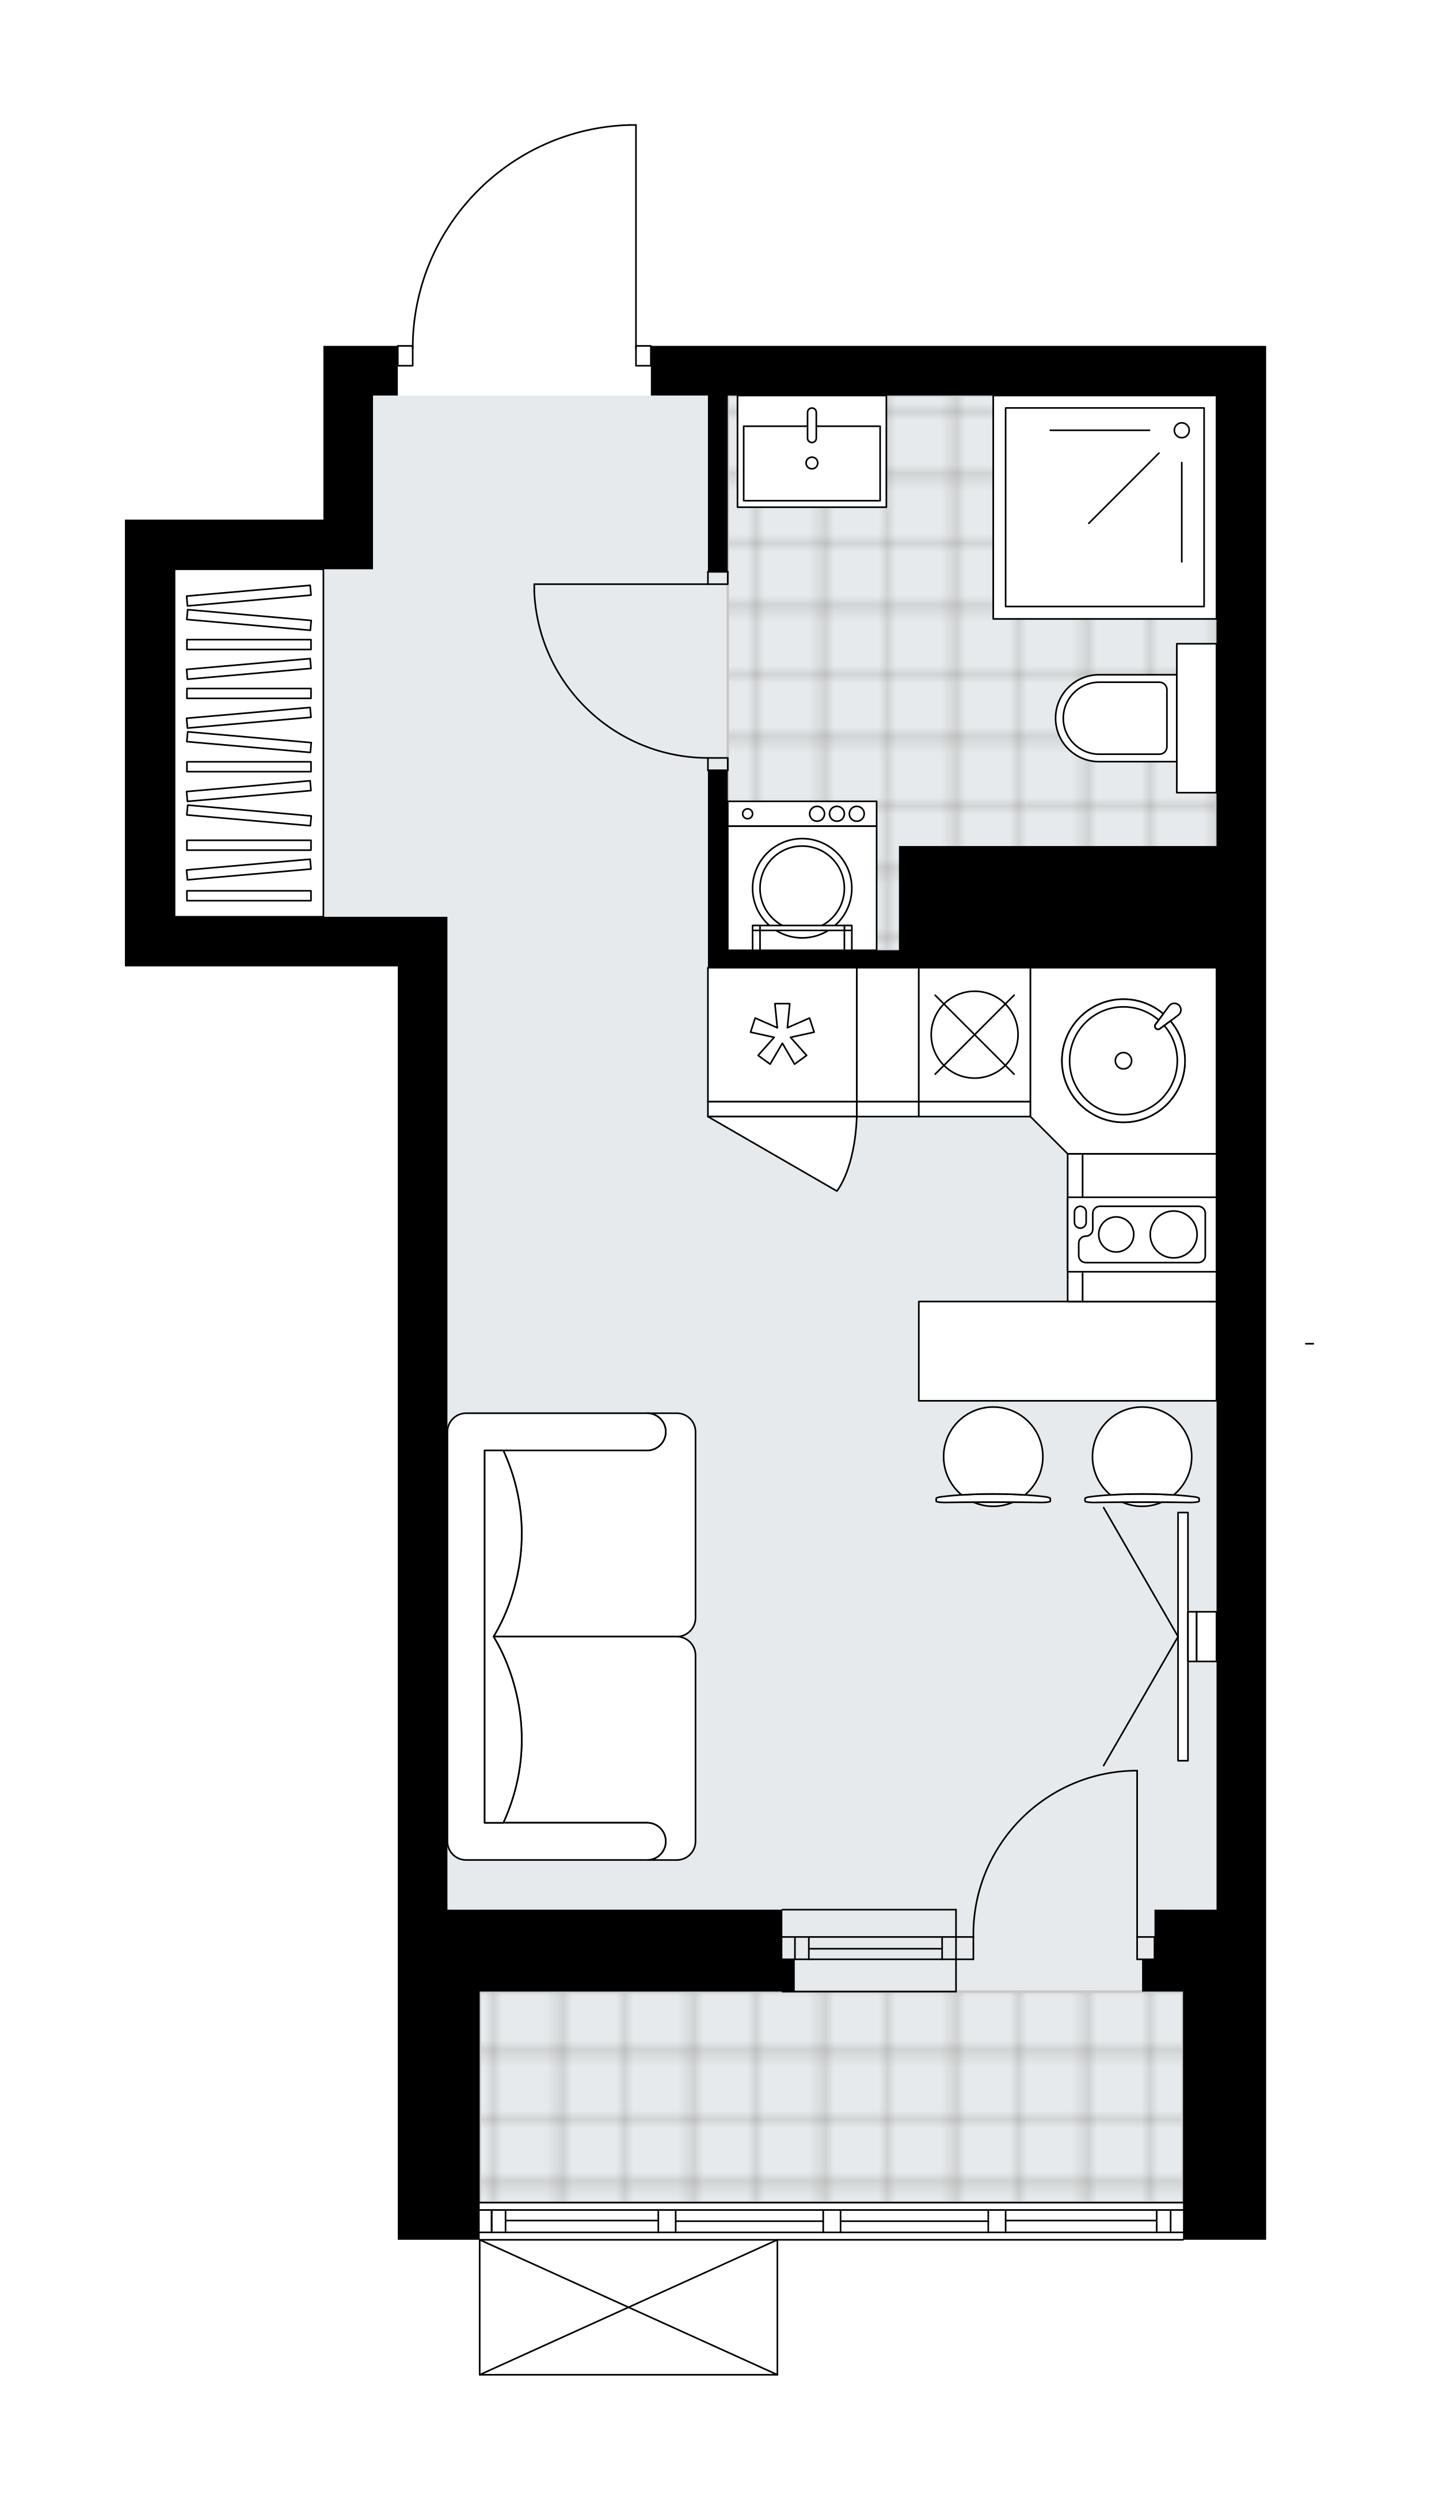 <svg xmlns="http://www.w3.org/2000/svg" xmlns:xlink="http://www.w3.org/1999/xlink" height="2000px" id="Layer_1" style="enable-background:new 0 0 1151.92 2000;" version="1.1" viewBox="0 0 1151.92 2000" width="1151.92px" x="0px" y="0px" xml:space="preserve">
<style type="text/css">
	.st0{fill:none;}
	.st1{opacity:0.25;fill:none;stroke:#12100B;stroke-width:0.4;stroke-miterlimit:10;}
	.st2{fill:#FFFFFF;}
	.st3{fill:#E7EAEC;}
	.st4{fill:url(#SVGID_1_);stroke:#C8C8C8;stroke-width:2;stroke-linecap:round;stroke-linejoin:round;stroke-miterlimit:10;}
	
		.st5{fill:url(#SVGID_00000018206639305398534550000004466373890903842972_);stroke:#C8C8C8;stroke-width:2;stroke-linecap:round;stroke-linejoin:round;stroke-miterlimit:10;}
	.st6{fill:none;stroke:#000000;stroke-width:1.3;stroke-linecap:round;stroke-linejoin:round;stroke-miterlimit:10;}
	.st7{fill:#FFFFFF;stroke:#000000;stroke-width:1.3;stroke-linecap:round;stroke-linejoin:round;stroke-miterlimit:10;}
	.st8{fill:none;stroke:#000000;stroke-width:1.3;stroke-linecap:round;stroke-linejoin:round;}
	.st9{fill:none;stroke:#000000;stroke-width:1.3;stroke-linecap:round;stroke-linejoin:round;stroke-dasharray:10.449,10.449;}
	.st10{fill:none;stroke:#000000;stroke-width:1.3;stroke-linecap:round;stroke-linejoin:round;stroke-dasharray:9.896,9.896;}
	.st11{font-family:'Arial-BoldMT','Arial'; font-weight:bold;}
	.st12{font-size:105.09px;}
	.st13{font-size:87.575px;}
	.st14{font-family: 'ArialMT','Arial';}
	.st15{font-size:40px;}
</style>
<pattern height="14.57" id="New_Pattern_Swatch_3" patternUnits="userSpaceOnUse" style="overflow:visible;" viewBox="7.49 -22.06 14.57 14.57" width="14.57" x="-408.27" y="119.58">
	<g>
		<rect class="st0" height="14.57" width="14.57" x="7.49" y="-22.06" />
		<g>
			<rect class="st1" height="7.29" width="7.29" x="14.77" y="-7.49" />
		</g>
		<g>
			<rect class="st1" height="7.29" width="7.29" x="0.2" y="-7.49" />
		</g>
		<g>
			<rect class="st1" height="7.29" width="7.29" x="22.06" y="-14.77" />
		</g>
		<g>
			<rect class="st1" height="7.29" width="7.29" x="7.49" y="-14.77" />
			<rect class="st1" height="7.29" width="7.29" x="14.77" y="-22.06" />
		</g>
		<g>
			<rect class="st1" height="7.29" width="7.29" x="0.2" y="-22.06" />
		</g>
		<g>
			<rect class="st1" height="7.29" width="7.29" x="22.06" y="-29.35" />
		</g>
		<g>
			<rect class="st1" height="7.29" width="7.29" x="7.49" y="-29.35" />
		</g>
	</g>
</pattern>
<path class="st2" d="M521.67,276.73h491.86v39.72v1211.42  v198.59V1792h-65.88c0,0,0,0,0,0c0,0.36-0.29,0.65-0.65,0.65H622.95V1900c0,0,0,0.01,0,0.01c0,0.04-0.02,0.07-0.02,0.11  c-0.01,0.05-0.01,0.1-0.03,0.15c0,0,0,0,0,0.01c0,0.01-0.01,0.01-0.01,0.01c-0.05,0.1-0.12,0.17-0.2,0.23  c-0.02,0.02-0.04,0.03-0.06,0.04c-0.09,0.05-0.2,0.09-0.31,0.09H383.99c-0.12,0-0.22-0.04-0.31-0.09c-0.02-0.01-0.04-0.03-0.06-0.04  c-0.08-0.06-0.16-0.14-0.2-0.23c0-0.01-0.01-0.01-0.01-0.01c0,0,0,0,0-0.01c-0.02-0.04-0.02-0.1-0.03-0.15  c-0.01-0.04-0.02-0.07-0.02-0.11c0,0,0-0.01,0-0.01v-108c0,0,0,0,0,0h-64.89v-25.82v-39.72v-133.06v-65.54V773.21H100V733.5V455.46  v-39.72h158.88v-99.3v-39.72h58.93v0c0-0.36,0.29-0.65,0.65-0.65h11.3c0.67-45.95,18.6-89.31,50.67-122.35  c32.7-33.68,76.54-52.99,123.46-54.38c0.01,0,0.01,0,0.02,0h5.21c0.36,0,0.65,0.29,0.65,0.65v176.08h11.26  C521.38,276.08,521.67,276.37,521.67,276.73z M1051.27,1074.43h-5.96c-0.36,0-0.65,0.29-0.65,0.65s0.29,0.65,0.65,0.65h5.96  c0.36,0,0.65-0.29,0.65-0.65S1051.63,1074.43,1051.27,1074.43z" id="background" />
<g id="floor">
	<polygon class="st3" points="298.59,316.45 298.59,455.46 139.72,455.46 139.72,733.49 298.59,733.49 298.59,733.49 358.17,733.49    358.17,1527.87 383.99,1527.87 383.99,1762.21 947.01,1762.21 947.01,1527.87 973.82,1527.87 973.82,733.49 973.82,668.87    973.82,316.45  " />
	<pattern id="SVGID_1_" patternTransform="matrix(0 7.006 -7.006 0 -49157.965 46119.008)" xlink:href="#New_Pattern_Swatch_3">
	</pattern>
	<rect class="st4" height="168.8" width="563.02" x="383.99" y="1593.41" />
	
		<pattern id="SVGID_00000178917658213947689110000005364194199843662985_" patternTransform="matrix(0 7.006 -7.006 0 -49157.965 46119.008)" xlink:href="#New_Pattern_Swatch_3">
	</pattern>
	
		<polygon points="   916.22,760.31 973.82,760.31 973.82,316.45 582.58,316.45 582.58,760.31 916.22,760.31  " style="fill:url(#SVGID_00000178917658213947689110000005364194199843662985_);stroke:#C8C8C8;stroke-width:2;stroke-linecap:round;stroke-linejoin:round;stroke-miterlimit:10;" />
	<g id="LINE_00000019656747624898204230000005142507713818973834_">
		<line class="st6" x1="765.29" x2="626.28" y1="1549.72" y2="1549.72" />
	</g>
	<g id="LINE_00000090994142758329425700000011077490931682316216_">
		<line class="st6" x1="765.29" x2="626.28" y1="1567.59" y2="1567.59" />
	</g>
	<g id="LINE_00000053539900965481443520000015210303379386519713_">
		<line class="st6" x1="754.17" x2="647.47" y1="1559.15" y2="1559.15" />
	</g>
	<g id="LINE_00000060722385886070915540000011723113071780524704_">
		<line class="st6" x1="636.35" x2="636.35" y1="1549.72" y2="1567.59" />
	</g>
	<g id="LINE_00000151501169856677933530000003030624143471450532_">
		<line class="st6" x1="754.17" x2="754.17" y1="1549.72" y2="1567.59" />
	</g>
	<g id="LINE_00000089554495089421212980000003614616830609095827_">
		<line class="st6" x1="765.29" x2="626.28" y1="1527.87" y2="1527.87" />
	</g>
	<g id="LINE_00000008109640174039788820000009512006049936764825_">
		<line class="st6" x1="626.28" x2="765.29" y1="1593.41" y2="1593.41" />
	</g>
	<g id="LINE_00000000911349512282137810000014822812866053250444_">
		<line class="st6" x1="647.47" x2="647.47" y1="1549.71" y2="1567.58" />
	</g>
	<g id="LINE_00000022543907044264273830000008727419658580744097_">
		<line class="st6" x1="765.29" x2="765.29" y1="1527.87" y2="1593.41" />
	</g>
	<g id="LINE_00000109011646342975266290000018429596042938661533_">
		<line class="st6" x1="383.99" x2="947.01" y1="1762.22" y2="1762.22" />
	</g>
	<g id="LINE_00000115516220457363772410000012015199016161947581_">
		<line class="st6" x1="393.56" x2="393.56" y1="1768.17" y2="1786.05" />
	</g>
	<g id="LINE_00000052075333212273897830000014773094197755196045_">
		<line class="st6" x1="937.08" x2="937.08" y1="1768.17" y2="1786.05" />
	</g>
	<g id="LINE_00000111177217594250198950000003864848089839254449_">
		<line class="st6" x1="526.98" x2="404.69" y1="1776.61" y2="1776.61" />
	</g>
	<g id="LINE_00000091696586809803326340000014353373693735462288_">
		<line class="st6" x1="925.95" x2="805.01" y1="1776.61" y2="1776.61" />
	</g>
	<g id="LINE_00000057870568918001894730000014478176310718806425_">
		<line class="st6" x1="925.95" x2="925.95" y1="1786.05" y2="1768.17" />
	</g>
	<g id="LINE_00000098910486717443892810000003051979760386611368_">
		<line class="st6" x1="393.56" x2="393.56" y1="1768.17" y2="1786.05" />
	</g>
	<g id="LINE_00000002358909556763489960000005372172463825978284_">
		<line class="st6" x1="404.69" x2="404.69" y1="1786.05" y2="1768.17" />
	</g>
	<g id="LINE_00000106827427224936808030000004028940565409726098_">
		<line class="st6" x1="540.88" x2="540.88" y1="1768.17" y2="1786.05" />
	</g>
	<g id="LINE_00000134232026874265263400000008431010406337241219_">
		<line class="st6" x1="540.88" x2="526.98" y1="1786.05" y2="1786.05" />
	</g>
	<g id="LINE_00000075122408295049310800000002473825164315359884_">
		<line class="st6" x1="526.98" x2="526.98" y1="1786.05" y2="1768.17" />
	</g>
	<g id="LINE_00000078758062155666067230000000841944516317385605_">
		<line class="st6" x1="526.98" x2="540.88" y1="1768.17" y2="1768.17" />
	</g>
	<g id="LINE_00000074423217222344519160000017235287110125947826_">
		<line class="st6" x1="947.01" x2="383.99" y1="1792" y2="1792" />
	</g>
	<g id="LINE_00000018952295650831296320000014199541357489574581_">
		<line class="st6" x1="805.01" x2="805.01" y1="1768.17" y2="1786.05" />
	</g>
	<g id="LINE_00000095298913545544314370000001414025247217037718_">
		<line class="st6" x1="805.01" x2="791.11" y1="1786.05" y2="1786.05" />
	</g>
	<g id="LINE_00000018938239993614239340000005367733314675164548_">
		<line class="st6" x1="791.11" x2="791.11" y1="1786.05" y2="1768.17" />
	</g>
	<g id="LINE_00000082344054133058638850000001118245124490030730_">
		<line class="st6" x1="791.11" x2="805.01" y1="1768.17" y2="1768.17" />
	</g>
	<g id="LINE_00000013889629106607578480000003158123643391095229_">
		<line class="st6" x1="791.11" x2="672.88" y1="1777.11" y2="1777.11" />
	</g>
	<g id="LWPOLYLINE_00000093877896727317514950000009561984640670129583_">
		<line class="st6" x1="805.01" x2="947.01" y1="1768.17" y2="1768.17" />
	</g>
	<g id="LWPOLYLINE_00000011740786151859092630000003704488365015371914_">
		<line class="st6" x1="658.98" x2="540.88" y1="1768.17" y2="1768.17" />
	</g>
	<g id="LWPOLYLINE_00000117649716471224922150000015266820615254363024_">
		<line class="st6" x1="526.98" x2="383.99" y1="1768.17" y2="1768.17" />
	</g>
	<g id="LWPOLYLINE_00000062886402704021616670000000404274547248440973_">
		<line class="st6" x1="805.01" x2="947.01" y1="1786.05" y2="1786.05" />
	</g>
	<g id="LWPOLYLINE_00000174569698046413051250000014588124920805750714_">
		<line class="st6" x1="658.98" x2="540.88" y1="1786.05" y2="1786.05" />
	</g>
	<g id="LWPOLYLINE_00000183940050456901838960000011201305885644177030_">
		<line class="st6" x1="526.98" x2="383.99" y1="1786.05" y2="1786.05" />
	</g>
	<g id="LINE_00000142888164761311858440000005583241477402796223_">
		<line class="st6" x1="672.88" x2="672.88" y1="1768.17" y2="1786.05" />
	</g>
	<g id="LINE_00000150805494776202727670000004392838354831565455_">
		<line class="st6" x1="672.88" x2="658.98" y1="1786.05" y2="1786.05" />
	</g>
	<g id="LINE_00000151520300391451371440000007153345946616568207_">
		<line class="st6" x1="658.98" x2="658.98" y1="1786.05" y2="1768.17" />
	</g>
	<g id="LINE_00000101066845638836366860000011351514244451466936_">
		<line class="st6" x1="658.98" x2="672.88" y1="1768.17" y2="1768.17" />
	</g>
	<g id="LINE_00000114071960976143980780000004549634697836114818_">
		<line class="st6" x1="658.98" x2="540.88" y1="1777.11" y2="1777.11" />
	</g>
	<g id="LWPOLYLINE_00000130616241580686853010000007970461474243552166_">
		<line class="st6" x1="672.88" x2="791.11" y1="1768.17" y2="1768.17" />
	</g>
	<g id="LWPOLYLINE_00000152256513778958743920000013584201590363910049_">
		<line class="st6" x1="791.11" x2="672.88" y1="1786.05" y2="1786.05" />
	</g>
	<g id="LWPOLYLINE_00000106865449015856041260000016428746355951724451_">
		<rect class="st6" height="15.89" width="11.92" x="318.45" y="276.73" />
	</g>
	<g id="LWPOLYLINE_00000178167540697574100510000004742089735940561079_">
		<rect class="st6" height="15.89" width="11.92" x="509.1" y="276.73" />
	</g>
	<g id="LWPOLYLINE_00000036959353988193318730000018172647014817932175_">
		<path class="st6" d="M503.9,100c-96.65,2.86-173.53,82.04-173.53,178.74" />
	</g>
	<g id="LINE_00000045614578057816702280000015923104626453447069_">
		<line class="st6" x1="509.1" x2="509.1" y1="278.74" y2="100" />
	</g>
	<g id="LINE_00000093881850140573731620000005060939051585667983_">
		<line class="st6" x1="509.1" x2="503.9" y1="100" y2="100" />
	</g>
	<g id="LINE_00000023280711753804018960000007417122372212508045_">
		<line class="st6" x1="1051.27" x2="1045.31" y1="1075.08" y2="1075.08" />
	</g>
	<g id="LWPOLYLINE_00000176748324299428837420000014401946137217867958_">
		<rect class="st6" height="9.93" width="15.89" x="566.7" y="457.45" />
	</g>
	<g id="LWPOLYLINE_00000026842274497543982570000010670916456013992883_">
		<rect class="st6" height="9.93" width="15.89" x="566.7" y="606.4" />
	</g>
	<g id="LINE_00000183237563768681611380000012696104207795750282_">
		<line class="st6" x1="566.7" x2="582.58" y1="457.45" y2="457.45" />
	</g>
	<g id="LINE_00000146470377655802796530000014783950126865986715_">
		<line class="st6" x1="566.7" x2="582.58" y1="616.33" y2="616.33" />
	</g>
	<g id="LINE_00000134929182268331143860000010373751073075104901_">
		<line class="st6" x1="566.7" x2="427.68" y1="467.38" y2="467.38" />
	</g>
	<g id="ARC_00000002356552213506771040000009461915372917876911_">
		<path class="st6" d="M566.7,606.4c-74.46-0.05-135.71-58.67-139.02-133.06" />
	</g>
	<g id="LINE_00000177484514750989370110000008824558706599933603_">
		<line class="st6" x1="427.68" x2="427.68" y1="467.38" y2="473.34" />
	</g>
	<g id="ARC_00000149351961004885870980000016974297640980331145_">
		<path class="st6" d="M910.27,1416.66c-72.4,0.01-131.09,58.7-131.09,131.11c0,0.65,0,1.3,0.01,1.95" />
	</g>
	<g id="LINE_00000036213072013361925080000014494597306750790295_">
		<line class="st6" x1="910.27" x2="910.27" y1="1549.72" y2="1416.66" />
	</g>
	<g id="LINE_00000006703873074401317560000012980013991731146894_">
		<line class="st6" x1="765.29" x2="779.19" y1="1549.72" y2="1549.72" />
	</g>
	<g id="LINE_00000170991222480664889420000003001414583802606996_">
		<line class="st6" x1="779.19" x2="779.19" y1="1549.72" y2="1567.59" />
	</g>
	<g id="LINE_00000083062075903891120690000013779165670444629177_">
		<line class="st6" x1="779.19" x2="765.29" y1="1567.59" y2="1567.59" />
	</g>
	<g id="LINE_00000003069582727138834280000016544399524673323704_">
		<line class="st6" x1="924.17" x2="910.27" y1="1567.59" y2="1567.59" />
	</g>
	<g id="LINE_00000059290510482382514870000000547934732449993861_">
		<line class="st6" x1="910.27" x2="910.27" y1="1567.59" y2="1549.72" />
	</g>
	<g id="LINE_00000135678173152447105230000003994199842727016832_">
		<line class="st6" x1="910.27" x2="924.17" y1="1549.72" y2="1549.72" />
	</g>
	<g id="LINE_00000039102005829715306680000010608739181731856025_">
		<line class="st6" x1="924.17" x2="924.17" y1="1567.59" y2="1549.72" />
	</g>
	<g id="LINE_00000155841685459529685310000002933222687518937782_">
		<line class="st6" x1="622.3" x2="383.99" y1="1900" y2="1900" />
	</g>
	<g id="LINE_00000008855109039712692190000011159636811093394356_">
		<line class="st6" x1="383.99" x2="383.99" y1="1900" y2="1792" />
	</g>
	<g id="LINE_00000106840781912743389630000007096907046257207726_">
		<line class="st6" x1="622.3" x2="622.3" y1="1792" y2="1900" />
	</g>
	<g id="LWPOLYLINE_00000121971451652732982720000000127683466634719402_">
		<line class="st6" x1="383.99" x2="622.3" y1="1792" y2="1900" />
	</g>
	<g id="LWPOLYLINE_00000020381764953003757730000012573933546502820258_">
		<line class="st6" x1="622.3" x2="383.99" y1="1792" y2="1900" />
	</g>
	<polygon points="521.02,316.45 566.7,316.45 566.7,457.45 582.58,457.45 582.58,316.45 973.82,316.45 973.82,676.9 719.61,676.9    719.61,760.31 582.58,760.31 582.58,616.33 566.7,616.33 566.7,774.21 582.58,774.21 719.61,774.21 973.82,774.21 973.82,1527.87    947.01,1527.87 924.17,1527.87 924.17,1567.59 914.24,1567.59 914.24,1593.41 947.01,1593.41 947.01,1726.47 947.01,1792    1013.53,1792 1013.53,1726.47 1013.53,1527.87 1013.53,316.45 1013.53,276.73 521.02,276.73  " />
	<polygon points="626.28,1527.87 358.17,1527.87 358.17,733.5 318.45,733.5 139.72,733.5 139.72,455.46 258.88,455.46    258.88,455.46 298.59,455.46 298.59,316.45 318.45,316.45 318.45,276.73 258.88,276.73 258.88,316.45 258.88,415.75 100,415.75    100,455.46 100,733.5 100,773.21 318.45,773.21 318.45,1527.87 318.45,1593.41 318.45,1726.47 318.45,1766.19 318.45,1792    383.99,1792 383.99,1766.19 383.99,1726.47 383.99,1593.41 626.28,1593.41 636.2,1593.41 636.2,1567.59 626.28,1567.59  " />
</g>
<g id="mebel">
	<g>
		<rect class="st7" height="278.03" width="119.16" x="139.72" y="455.46" />
		<g>
			<rect class="st7" height="7.89" width="99.3" x="149.65" y="511.76" />
			<rect class="st7" height="7.89" width="99.3" x="149.65" y="550.86" />
			<rect class="st7" height="7.89" width="99.3" x="149.65" y="609.51" />
			
				<rect class="st7" height="7.89" transform="matrix(0.996 0.087 -0.087 0.996 44.001 -15.482)" width="99.3" x="149.65" y="492.21" />
			
				<rect class="st7" height="7.89" transform="matrix(0.996 0.087 -0.087 0.996 52.521 -15.11)" width="99.3" x="149.65" y="589.96" />
			
				<rect class="st7" height="7.89" transform="matrix(0.996 -0.087 0.087 0.996 -40.781 19.183)" width="99.3" x="149.65" y="472.66" />
			
				<rect class="st7" height="7.89" transform="matrix(0.996 -0.087 0.087 0.996 -45.892 19.407)" width="99.3" x="149.65" y="531.31" />
			
				<rect class="st7" height="7.89" transform="matrix(0.996 -0.087 0.087 0.996 -49.3 19.555)" width="99.3" x="149.65" y="570.41" />
			
				<rect class="st7" height="7.89" transform="matrix(0.996 0.087 -0.087 0.996 57.633 -14.887)" width="99.3" x="149.65" y="648.61" />
			
				<rect class="st7" height="7.89" transform="matrix(0.996 -0.087 0.087 0.996 -54.412 19.779)" width="99.3" x="149.65" y="629.06" />
			<rect class="st7" height="7.89" width="99.3" x="149.65" y="672.3" />
			<rect class="st7" height="7.89" width="99.3" x="149.65" y="712.72" />
			
				<rect class="st7" height="7.89" transform="matrix(0.996 -0.087 0.087 0.996 -59.884 20.018)" width="99.3" x="149.65" y="691.85" />
		</g>
	</g>
	<g>
		<rect class="st7" height="107.24" width="49.65" x="685.85" y="774.21" />
		<rect class="st7" height="11.92" width="49.65" x="685.85" y="881.45" />
	</g>
	<g>
		<path class="st7" d="M518.04,1160.47L518.04,1160.47c8.23,0,14.89-6.67,14.89-14.89l0,0c0-8.23-6.67-14.89-14.89-14.89l0,0h23.78    c8.26,0,14.95,6.69,14.95,14.95v148.82c0,8.23-6.73,14.97-14.97,14.97l-146.8,0c0,0,45.18-67.17,7.92-148.94H518.04z" />
		<path class="st7" d="M518.04,1458.37L518.04,1458.37c8.23,0,14.89,6.67,14.89,14.89l0,0c0,8.23-6.67,14.89-14.89,14.89l0,0h23.78    c8.26,0,14.95-6.69,14.95-14.95v-148.82c0-8.23-6.73-14.97-14.97-14.97l-146.8,0c0,0,45.18,67.17,7.92,148.94H518.04z" />
		<path class="st7" d="M373.07,1130.68h144.97c8.23,0,14.89,6.67,14.89,14.89l0,0c0,8.23-6.67,14.89-14.89,14.89H387.96v297.89    h130.08c8.23,0,14.89,6.67,14.89,14.89v0c0,8.23-6.67,14.89-14.89,14.89H373.07c-8.23,0-14.89-6.67-14.89-14.89v-327.68    C358.17,1137.39,364.88,1130.68,373.07,1130.68z" />
		<path class="st7" d="M402.92,1458.37c37.27-81.77-7.92-148.94-7.92-148.94v-0.01c0,0,45.18-67.17,7.92-148.94h-14.96v297.89    L402.92,1458.37z" />
	</g>
	<g>
		<g>
			<g id="LINE_00000121271156107087783060000012674162037375819965_">
				<path class="st7" d="M872.95,1197.51c24.04-3.02,58.54-3.02,82.58,0c2.78,0.35,4.39,0.87,4.39,1.42v0.14v1.96      c0,0.59-3.11,1.07-6.95,1.07c-25.75-0.41-51.7-0.41-77.45,0c-3.84,0-6.95-0.48-6.95-1.07v-1.96v-0.14      C868.57,1198.38,870.18,1197.85,872.95,1197.51z" />
			</g>
			<g>
				<path class="st7" d="M898.53,1201.92c4.82,2.08,10.13,3.25,15.72,3.25s10.9-1.16,15.72-3.25      C919.48,1201.85,909.01,1201.85,898.53,1201.92z" />
				<path class="st7" d="M888.95,1196.06c16.19-1.05,34.4-1.05,50.6,0c8.81-7.29,14.42-18.3,14.42-30.62      c0-21.94-17.78-39.72-39.72-39.72c-21.94,0-39.72,17.78-39.72,39.72C874.53,1177.77,880.14,1188.78,888.95,1196.06z" />
			</g>
		</g>
		<g>
			<g id="LINE_00000022519165446269692030000013800601945362879899_">
				<path class="st7" d="M753.8,1197.51c24.04-3.02,58.54-3.02,82.58,0c2.78,0.35,4.39,0.87,4.39,1.42v0.14v1.96      c0,0.59-3.11,1.07-6.95,1.07c-25.75-0.41-51.7-0.41-77.45,0c-3.84,0-6.95-0.48-6.95-1.07v-1.96v-0.14      C749.41,1198.38,751.02,1197.85,753.8,1197.51z" />
			</g>
			<g>
				<path class="st7" d="M779.37,1201.92c4.82,2.08,10.13,3.25,15.72,3.25s10.9-1.16,15.72-3.25      C800.32,1201.85,789.85,1201.85,779.37,1201.92z" />
				<path class="st7" d="M769.79,1196.06c16.19-1.05,34.4-1.05,50.6,0c8.81-7.29,14.42-18.3,14.42-30.62      c0-21.94-17.78-39.72-39.72-39.72c-21.94,0-39.72,17.78-39.72,39.72C755.37,1177.77,760.98,1188.78,769.79,1196.06z" />
			</g>
		</g>
		
			<rect class="st7" height="79.44" transform="matrix(-1 -8.967728e-11 8.967728e-11 -1 1709.332 2162.081)" width="238.31" x="735.51" y="1041.32" />
	</g>
	<g>
		<g>
			<g id="LINE_00000088819732671649890200000001748495417160035714_">
				<line class="st7" x1="943.03" x2="883.46" y1="1309.42" y2="1412.61" />
			</g>
			<g id="LINE_00000103982369108199432390000000994887456161938593_">
				<line class="st7" x1="943.03" x2="883.46" y1="1309.42" y2="1206.23" />
			</g>
		</g>
		<rect class="st7" height="198.59" width="7.94" x="943.03" y="1210.12" />
		
			<rect class="st7" height="39.72" transform="matrix(-1 -1.224647e-16 1.224647e-16 -1 1908.906 2618.839)" width="6.95" x="950.98" y="1289.56" />
		<rect class="st7" height="39.72" width="15.89" x="957.93" y="1289.56" />
	</g>
	<g>
		
			<rect class="st7" height="107.24" transform="matrix(-1.836970e-16 1 -1 -1.836970e-16 1902.44 62.035)" width="118.17" x="861.12" y="928.62" />
		
			<rect class="st7" height="11.92" transform="matrix(-1.836970e-16 1 -1 -1.836970e-16 1842.861 121.613)" width="118.17" x="801.54" y="976.28" />
	</g>
	<g>
		<rect class="st7" height="178.74" width="178.74" x="795.08" y="316.45" />
		<rect class="st7" height="158.88" width="158.88" x="805.01" y="326.38" />
		<circle class="st7" cx="946.01" cy="344.25" r="5.96" />
		<line class="st7" x1="920.2" x2="840.76" y1="344.25" y2="344.25" />
		<line class="st7" x1="927.76" x2="871.59" y1="362.51" y2="418.68" />
		<line class="st7" x1="946.01" x2="946.01" y1="370.07" y2="449.51" />
	</g>
	<g>
		<g>
			
				<rect class="st7" height="19.86" transform="matrix(-1 -8.997526e-11 8.997526e-11 -1 1284.326 1302.157)" width="119.16" x="582.58" y="641.15" />
			
				<rect class="st7" height="99.3" transform="matrix(-1 -8.997526e-11 8.997526e-11 -1 1284.326 1421.313)" width="119.16" x="582.58" y="661.01" />
			<g id="CIRCLE_00000005949642870395295960000002973084962440365476_">
				<circle class="st7" cx="642.16" cy="710.66" r="39.72" />
			</g>
			<g id="CIRCLE_00000118398737193273898220000008085667470138139050_">
				<circle class="st7" cx="642.16" cy="710.66" r="33.76" />
			</g>
			<g id="CIRCLE_00000108292610790416968920000014128812172290353299_">
				<circle class="st7" cx="598.47" cy="651.08" r="3.97" />
			</g>
			<g id="CIRCLE_00000146457808152936593430000010017507770070247565_">
				<circle class="st7" cx="654.08" cy="651.08" r="5.96" />
			</g>
			<g id="CIRCLE_00000131358788000253771730000001255676191072235150_">
				<circle class="st7" cx="669.97" cy="651.08" r="5.96" />
			</g>
			<g id="CIRCLE_00000095297620621680518010000004461482680420593330_">
				<circle class="st7" cx="685.85" cy="651.08" r="5.96" />
			</g>
		</g>
		<g>
			
				<rect class="st7" height="15.89" transform="matrix(-1 -9.464619e-11 9.464619e-11 -1 1357.806 1504.723)" width="5.96" x="675.92" y="744.42" />
			
				<rect class="st7" height="3.97" transform="matrix(-1 -9.464619e-11 9.464619e-11 -1 1357.806 1484.864)" width="5.96" x="675.92" y="740.45" />
			
				<rect class="st7" height="15.89" transform="matrix(-1 -8.365499e-11 8.365499e-11 -1 1210.846 1504.723)" width="5.96" x="602.44" y="744.42" />
			
				<rect class="st7" height="3.97" transform="matrix(-1 -8.365499e-11 8.365499e-11 -1 1210.846 1484.864)" width="5.96" x="602.44" y="740.45" />
			<rect class="st7" height="3.97" width="67.52" x="608.4" y="740.45" />
		</g>
	</g>
	<g>
		<path class="st7" d="M844.99,574.62L844.99,574.62c0-19.19,15.56-34.75,34.75-34.75h62.29v69.51h-62.29    C860.55,609.37,844.99,593.81,844.99,574.62z" />
		
			<rect class="st7" height="31.78" transform="matrix(3.355478e-13 1 -1 3.355478e-13 1532.548 -383.309)" width="119.16" x="898.35" y="558.73" />
		<path class="st7" d="M851.16,574.62L851.16,574.62c0-15.9,12.89-28.8,28.8-28.8h48.19c3.29,0,5.96,2.67,5.96,5.96v45.68    c0,3.29-2.67,5.96-5.96,5.96h-48.19C864.05,603.42,851.16,590.52,851.16,574.62z" />
	</g>
	<g>
		<rect class="st7" height="89.37" width="119.16" x="590.37" y="316.45" />
		<rect class="st7" height="59.58" width="109.23" x="595.32" y="341.01" />
		<path class="st7" d="M649.94,354.06L649.94,354.06c-1.94,0-3.51-1.57-3.51-3.51v-20.59c0-1.94,1.57-3.51,3.51-3.51h0    c1.94,0,3.51,1.57,3.51,3.51v20.59C653.45,352.48,651.88,354.06,649.94,354.06z" />
		<circle class="st7" cx="649.94" cy="370.42" r="4.67" />
	</g>
	<g>
		
			<rect class="st7" height="107.24" transform="matrix(-1 -1.224647e-16 1.224647e-16 -1 1252.551 1655.655)" width="119.16" x="566.7" y="774.21" />
		
			<rect class="st7" height="11.92" transform="matrix(-1 -1.224647e-16 1.224647e-16 -1 1252.551 1774.812)" width="119.16" x="566.7" y="881.45" />
		<polygon class="st7" points="630.31,822.28 632.23,803 620.32,803 622.25,822.28 604.51,814.49 600.83,825.82 619.75,829.95     606.86,844.41 616.5,851.41 626.28,834.68 636.05,851.41 645.69,844.41 632.8,829.95 651.73,825.82 648.04,814.49   " />
		<path class="st7" d="M566.7,893.36l103.19,59.58c0,0,14.38-16.77,15.96-59.58H566.7z" />
	</g>
	<g>
		<rect class="st7" height="107.24" width="89.37" x="735.5" y="774.21" />
		<rect class="st7" height="11.92" width="89.37" x="735.5" y="881.45" />
		<circle class="st7" cx="780.19" cy="827.83" r="34.75" />
		<line class="st7" x1="811.78" x2="748.59" y1="796.23" y2="859.42" />
		<line class="st7" x1="811.78" x2="748.59" y1="859.42" y2="796.23" />
	</g>
	<g>
		
			<rect class="st7" height="119.16" transform="matrix(-1.836970e-16 1 -1 -1.836970e-16 1901.934 73.459)" width="59.58" x="884.45" y="928.12" />
		<path class="st7" d="M959.21,965.14h-78.8c-3.11,0-5.63,2.52-5.63,5.63v12.63c0,3.11-2.52,5.63-5.63,5.63l0,0    c-3.11,0-5.63,2.52-5.63,5.63v9.88c0,3.11,2.52,5.63,5.63,5.63h90.06c3.11,0,5.63-2.52,5.63-5.63v-33.77    C964.84,967.66,962.32,965.14,959.21,965.14z" />
		<path class="st7" d="M860.1,977.92v-8.09c0-2.59,2.1-4.69,4.69-4.69l0,0c2.59,0,4.69,2.1,4.69,4.69v8.09    c0,2.59-2.1,4.69-4.69,4.69l0,0C862.2,982.61,860.1,980.51,860.1,977.92z" />
		<circle class="st7" cx="893.54" cy="987.66" r="14.03" />
		<circle class="st7" cx="939.51" cy="987.66" r="18.76" />
	</g>
	<g>
		<polygon class="st7" points="854.66,923.15 973.82,923.15 973.82,774.21 824.87,774.21 824.87,893.36   " />
		<g id="ARC_00000170962480928278325270000016508945392849653642_">
			<path class="st7" d="M935.86,804.83c0.3-0.41,0.67-0.77,1.07-1.07c2.33-1.74,5.62-1.25,7.36,1.07c1.74,2.33,1.25,5.62-1.07,7.36     l-14.91,11.11c-0.78,0.42-1.72,0.42-2.5,0c-1.28-0.69-1.75-2.29-1.06-3.56L935.86,804.83z" />
		</g>
		<path class="st7" d="M936.92,816.88l-8.61,6.42c-0.78,0.42-1.72,0.42-2.5,0c-1.28-0.69-1.75-2.29-1.06-3.56l6.42-8.61    c-8.59-7.28-19.68-11.69-31.82-11.69c-27.2,0-49.25,22.05-49.25,49.25s22.05,49.25,49.25,49.25c27.2,0,49.25-22.05,49.25-49.25    C948.59,836.55,944.19,825.46,936.92,816.88z" />
		<path class="st7" d="M936.92,816.88l-8.61,6.42c-0.78,0.42-1.72,0.42-2.5,0c-1.28-0.69-1.75-2.29-1.06-3.56l6.42-8.61    c-8.59-7.28-19.68-11.69-31.82-11.69c-27.2,0-49.25,22.05-49.25,49.25s22.05,49.25,49.25,49.25c27.2,0,49.25-22.05,49.25-49.25    C948.59,836.55,944.19,825.46,936.92,816.88z" />
		<path class="st7" d="M928.31,823.29c-0.78,0.42-1.72,0.42-2.5,0c-1.28-0.69-1.75-2.29-1.06-3.56l2.73-3.67    c-7.55-6.52-17.37-10.49-28.14-10.49c-23.81,0-43.11,19.3-43.11,43.11s19.3,43.11,43.11,43.11c23.81,0,43.11-19.3,43.11-43.11    c0-10.76-3.96-20.57-10.48-28.12L928.31,823.29z" />
		<circle class="st7" cx="899.34" cy="848.68" r="6.53" />
	</g>
</g>
</svg>